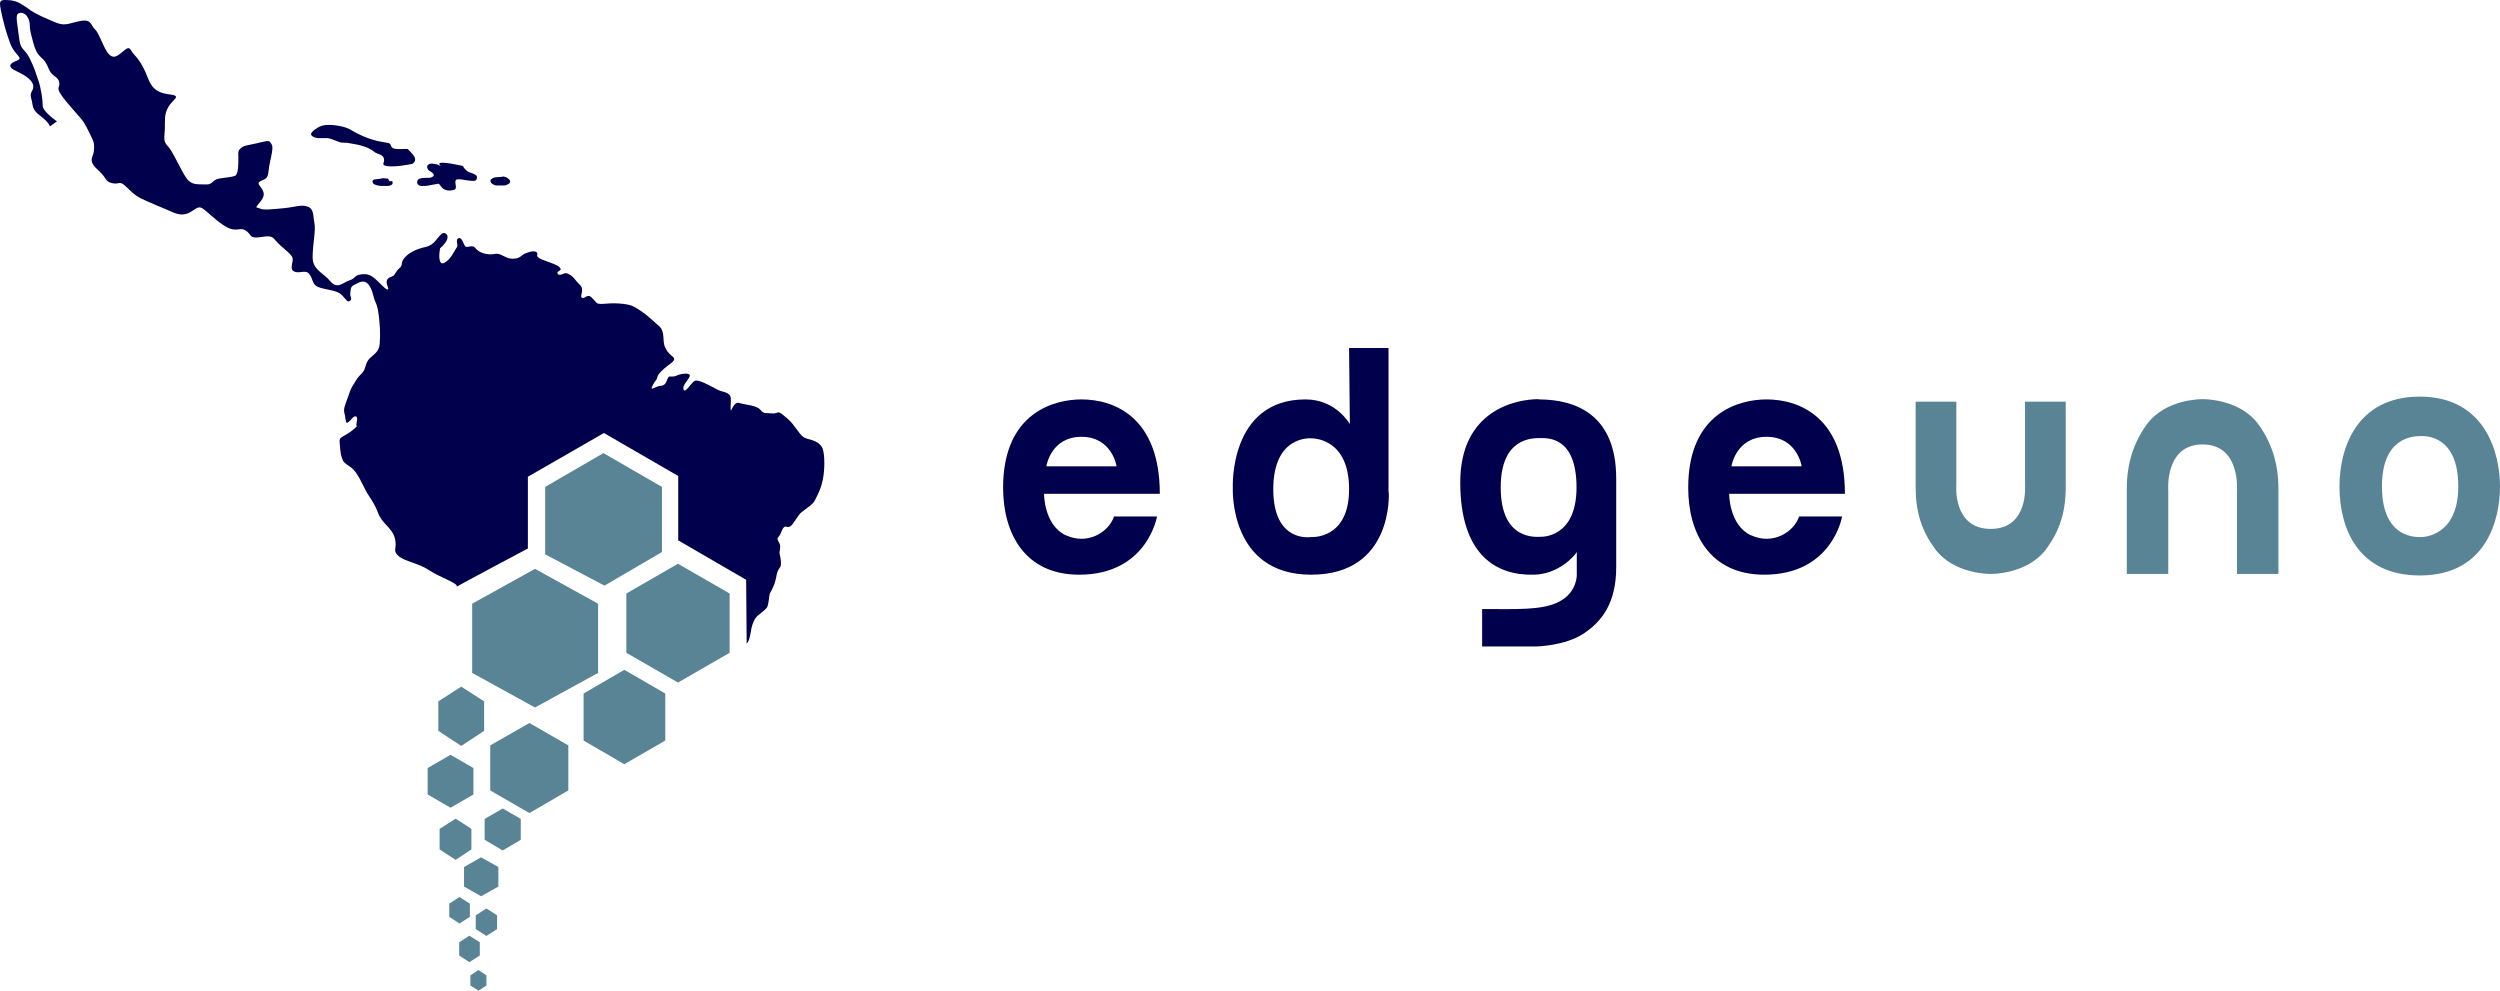 <svg id="Layer_1" xmlns="http://www.w3.org/2000/svg" viewBox="0 0 98.27 38.94">
  <defs>
    <style>
      .cls-1,.cls-2{fill:#598495;stroke-width:0}.cls-2{fill:#00004c}
    </style>
  </defs>
  <path class="cls-1" d="m21.03 27.81-2.47-1.36v-2.72l2.47-1.37 2.48 1.37v2.72l-2.48 1.36zM26.65 26.83l-2.03-1.17v-2.33l2.03-1.17 2.03 1.17v2.33l-2.03 1.17zM24.54 30.04l-1.6-.93v-1.85l1.6-.93 1.61.93v1.85l-1.61.93zM20.81 31.96l-1.54-.89V29.3l1.54-.88 1.53.88v1.77l-1.53.89zM17.71 31.75l-.9-.52v-1.04l.9-.52.9.52v1.04l-.9.52zM19.76 33.43l-.71-.42v-.82l.71-.41.71.41v.82l-.71.42zM18.91 35.23l-.67-.38v-.77l.67-.38.68.38v.77l-.68.38zM17.91 33.8l-.63-.41v-.81l.63-.4.62.4v.81l-.62.41zM19.12 36.79l-.42-.27v-.54l.42-.27.42.27v.54l-.42.27zM18.06 36.3l-.4-.26v-.52l.4-.26.41.26v.52l-.41.26zM18.45 37.82l-.4-.26v-.52l.4-.26.41.26v.52l-.41.26zM18.81 38.94l-.32-.2v-.4l.32-.21.31.21v.4l-.31.2zM18.13 29.32l-.9-.59v-1.16l.9-.58.9.58v1.16l-.9.59zM23.76 23.02l-2.33-1.23v-2.65l2.29-1.33 2.3 1.33v2.56l-2.26 1.32z"/>
  <path class="cls-2" d="M29.34 25.28s.09.06.18-.48c.02-.15.06-.29.15-.46.09-.18.46-.36.5-.51.05-.15.07-.45.09-.5.02-.05.06-.08.17-.35.09-.23.08-.37.13-.5.04-.12.12-.18.13-.24.02-.13 0-.29-.04-.45-.03-.1.04-.25.01-.37s-.14-.22-.08-.29c.16-.18.12-.29.24-.41.06-.06.15.04.26-.04.11-.08.3-.45.42-.54.12-.09.23-.17.33-.25.09-.08.16-.14.19-.2.2-.39.28-.56.35-.99.06-.43.04-.99-.07-1.14-.21-.3-.55-.26-.72-.38-.17-.12-.37-.51-.6-.7-.11-.09-.24-.22-.33-.26-.08-.04-.14.05-.29.03-.3-.03-.31.04-.47-.14-.16-.19-.59-.19-.83-.27-.24-.08-.33.44-.34.25-.01-.22.04-.43-.02-.53-.09-.16-.32-.15-.49-.24-.28-.15-.76-.42-.9-.35s-.36.48-.43.36c-.11-.19.28-.46.23-.59-.03-.08-.31-.07-.53.03-.13.06-.26.01-.29.04-.08.06-.08.34-.29.35-.21 0-.49.26-.35 0 .07-.13.07-.14.15-.23.03-.04.03-.14.1-.23.27-.33.6-.45.6-.58 0-.13-.22-.14-.37-.5-.09-.23.01-.58-.2-.78-.13-.12-.53-.48-.67-.57-.36-.24-.42-.3-.92-.34-.5-.04-.81.09-.91-.05-.04-.05-.16-.17-.2-.21-.15-.12-.24.08-.34.04-.14-.05.12-.31-.1-.52-.22-.21-.23-.33-.49-.44-.13-.05-.22.09-.35.04-.07-.02 0-.04-.04-.07s.14-.08.13-.14c-.04-.21-.76-.32-.9-.48-.07-.08.04-.13-.07-.2s-.4.05-.46.08c-.12.06-.17.19-.46.19-.3 0-.46-.24-.69-.19-.23.05-.61 0-.78-.24-.09-.12-.29-.01-.37-.04-.08-.03-.13-.38-.28-.34-.14.04-.02.24-.06.34-.13.18-.23.48-.5.63-.22.12-.23-.26-.17-.57.54-.48.19-.66.08-.58-.22.16-.28.45-.66.53-.37.08-.68.24-.84.45-.16.22 0 .24-.21.41-.1.09-.13.21-.21.27-.08.06-.2.05-.25.18-.05.13.08.32.05.35-.03.03-.09 0-.23-.14-.29-.27-.44-.49-.79-.45-.35.04-.23.15-.5.24s-.48.37-.76.03c-.28-.34-.7-.44-.69-.95 0-.5.13-1.03.07-1.33-.06-.29-.01-.56-.27-.65-.26-.09-.49.02-.9.06-.41.04-.85.09-.97.02-.12-.07-.22.01-.06-.18s.26-.33.18-.51c-.07-.19-.29-.29-.1-.39.19-.1.29-.07.32-.42.03-.35.22-.88.12-1.02s-.05-.18-.45-.08c-.4.1-.63.11-.73.2-.1.09-.15.1-.13.36 0 .25.01.68-.13.75-.15.06-.35.06-.63.11s-.24.25-.52.23c-.28-.02-.55.06-.77-.26-.22-.32-.52-1.03-.71-1.23-.2-.2-.15-.31-.13-.68.01-.38-.03-.58.14-.88.18-.3.51-.42.11-.48-.4-.05-.71-.12-.91-.64-.2-.52-.38-.76-.54-.93-.17-.17-.15-.37-.38-.18-.23.18-.39.37-.6.18-.21-.19-.38-.82-.56-.99C3.56 1 3.61.75 3.19.82c-.42.07-.6.22-.96.08C1.87.75 1.33.53 1.1.33.85.17.72.05.4.01.09-.02 0 0 0 .16c0 .15.17.87.26 1.13.09.26.15.52.32.74s.29.28.07.36c-.22.08-.42.22 0 .41.42.19.66.4.66.6 0 .2-.16.21-.08.48s0 .41.35.67c.36.27.38.42.38.42l.28-.2s-.55-.37-.56-.61c0-.23-.07-.71-.17-.99s-.15-.5-.36-.91c-.22-.4-.34-.27-.4-.77C.69 1 .62.68.68.57c.06-.1.3-.11.42.13s.02.26.13.68c.11.42.16.67.37.86.21.19.23.27.34.52.12.25.36.26.39.48.04.22-.14.16.07.48.21.33.78.9.9 1.1.12.19.36.69.38.77.02.09.04.29-.02.48-.07.19-.14.32.21.63s.24.43.54.5c.3.07.27-.14.57.16.3.29.4.38.8.55.4.18.65.27.98.42s.55.13.8-.04c.26-.17.29-.2.53 0 .24.2.61.56.93.69.33.12.44-.06.65.09.21.14.13.3.49.26.36-.04.5-.11.68.13.19.24.62.51.66.68.04.17-.14.43.06.53.2.1.44-.08.59.09.15.17.11.42.35.52.25.1.59.11.82.23.23.13.31.41.43.32.12-.09 0-.14.02-.31.02-.17.01-.26.17-.33.16-.08.37-.23.55 0 .18.23.17.5.29.73.11.22.17 1 .16 1.25-.02.26.03.49-.16.69-.19.2-.32.21-.41.53-.09.33-.18.24-.4.6-.23.37-.16.27-.3.64-.13.36-.18.44-.12.66.06.22 0 .48.23.22.22-.26.25-.11.26-.05 0 .06-.04.27-.04.27s.15-.05-.18.21c-.33.25-.5.22-.47.44.02.22.03.46.09.62.06.16.06.17.34.36.28.19.47.7.64 1 .17.29.28.38.44.8.16.43.55.58.66.99.11.41-.11.46.13.69.24.23.8.29 1.23.58.43.29 1.3.56 1.03.67-.14.05 2.84-1.53 2.84-1.53v-2.82l2.99-1.72 2.92 1.69v2.53l2.67 1.55.02 2.45Z"/>
  <path class="cls-2" d="M16.03 5.86c-.1-.01-.19 0-.29 0-.08 0-.17 0-.25-.02a.17.17 0 0 1-.1-.07c-.03-.04-.03-.1-.08-.13-.03-.02-.07-.02-.11-.03l-.33-.06c-.39-.09-.75-.25-1.09-.45-.1-.06-.2-.09-.31-.12-.17-.04-.35-.07-.53-.07-.12 0-.24.01-.35.06-.04.01-.07.03-.1.05-.08.05-.15.09-.21.16-.03.03-.06.07-.05.11 0 .03.04.06.06.07.06.05.15.06.22.07h.33c.11 0 .22.05.33.09.08.03.15.06.23.08.09.02.18 0 .28.02.22.04.45.07.66.15.1.03.19.08.28.13l.12.09c.05.03.11.05.16.07.06.02.12.05.16.11.04.05.04.12.03.18 0 .03-.03.06-.02.1.01.04.06.06.1.07.08.02.16.02.24.02.18 0 .35-.02.52-.05.08-.01.16-.03.25-.04.05-.01.09-.06.12-.1.02-.04.02-.09.01-.13-.02-.07-.07-.13-.12-.19-.05-.06-.11-.11-.16-.17ZM15.23 7.02c-.06 0-.12-.02-.18-.01-.04 0-.08.01-.12.02-.06 0-.12.02-.18.02-.03 0-.06.01-.08.03-.03.02-.03.06-.02.09.01.03.03.06.06.07.03.02.07.03.1.04.07.02.14.03.21.03h.21c.04 0 .09-.01.13-.03.03-.01.06-.03.07-.06v-.08c-.01-.02-.03-.02-.05-.02h-.07a.219.219 0 0 1-.03-.05c-.01-.02-.02-.03-.03-.05ZM17.3 6.52a.51.51 0 0 0-.17-.07c-.04 0-.08-.01-.13-.02-.06 0-.11 0-.16.04-.03.02-.05.05-.05.09 0 .04.02.08.05.12.02.03.05.04.08.06.04.03.08.05.11.09.02.02.03.06.01.08-.02.03-.05.05-.08.06-.05.02-.11.02-.17.02-.08 0-.16 0-.24.02-.04 0-.09.02-.12.06-.03.03-.03.07-.03.11 0 .04.02.07.05.09.04.03.09.04.14.04.09 0 .17 0 .26-.02l.33-.06c.02 0 .05-.02.07 0 .03.02.05.05.07.08.04.05.08.1.14.13.07.04.15.05.23.05.05 0 .11-.02.16-.03.04-.01.07-.05.07-.1 0-.07-.02-.14-.02-.21 0-.04.02-.09.07-.1h.1c.1 0 .2.03.3.04.08.01.16.02.23.02.03 0 .07 0 .1-.02s.04-.06.05-.1c0-.04-.01-.09-.05-.11-.04-.03-.09-.05-.14-.07-.05-.02-.1-.03-.14-.05a.69.69 0 0 1-.18-.16c-.02-.03-.03-.07-.06-.08-.03-.01-.06-.01-.09-.02-.17-.03-.34-.07-.51-.09-.07 0-.15-.02-.22-.01-.03 0-.07 0-.08.02-.02.03 0 .06.02.08 0 0 .02.02.02.03ZM19.79 6.94c-.1.02-.2.02-.3.03-.05 0-.09.02-.13.04-.03.02-.07.04-.08.08 0 .04.01.08.04.11s.07.05.11.07c.03.01.06.02.09.02h.26c.05 0 .1 0 .15-.03.03-.01.06-.03.09-.05.02-.02.03-.06.03-.09s-.03-.06-.05-.08a.353.353 0 0 0-.13-.08c-.03 0-.08-.04-.08-.02Z"/>
  <path class="cls-1" d="M95.12 15.59c-2.51 0-3.16 2.06-3.16 3.53 0 1.69.76 3.5 3.16 3.5 2.61 0 3.15-2.19 3.15-3.5s-.58-3.53-3.15-3.53Zm.07 5.52c-.16 0-1.56.11-1.56-1.99 0-1.95 1.23-1.98 1.55-1.98.21 0 1.45 0 1.45 1.98s-1.4 1.99-1.45 1.99Z"/>
  <path class="cls-2" d="M41.89 21.04c-.86-.41-.85-1.63-.85-1.63h4.55c0-3.01-1.79-3.71-3.08-3.71-1.02 0-3.08.48-3.08 3.47 0 1.78.84 3.42 2.99 3.42 2.68 0 3.06-2.29 3.06-2.29h-1.69c-.2.61-1.03 1.14-1.89.74Zm.62-3.87c1.21 0 1.38 1.16 1.38 1.16h-2.76s.17-1.16 1.38-1.16ZM68.82 21.04c-.86-.41-.85-1.63-.85-1.63h4.55c0-3.01-1.79-3.71-3.08-3.71-1.02 0-3.08.48-3.08 3.47 0 1.78.84 3.42 2.99 3.42 2.68 0 3.06-2.29 3.06-2.29h-1.69c-.2.61-1.03 1.14-1.89.74Zm.62-3.87c1.21 0 1.38 1.16 1.38 1.16h-2.76s.17-1.16 1.38-1.16ZM54.58 19.36v-5.68h-1.55l.03 2.99s-.54-.97-1.74-.97c-3.02 0-2.86 3.47-2.86 3.47s-.17 3.42 3.08 3.42 3.05-3.23 3.05-3.23Zm-3.05 1.75s-1.48.25-1.48-1.88 1.48-2 1.48-2c.11 0 1.5 0 1.5 2s-1.5 1.88-1.5 1.88ZM60.48 15.69c-.87 0-3.08.42-3.08 3.27s1.41 3.66 2.86 3.63c.98 0 1.62-.72 1.72-.89v.89s.03.68-.69 1.06c-.66.35-1.72.29-3.03.29v1.47h2.14s1.11-.02 1.84-.5 1.29-1.21 1.29-2.61v-3.49c0-2.48-1.55-3.11-3.05-3.11Zm.07 5.41c-.16 0-1.56.16-1.56-1.94 0-1.95 1.23-1.94 1.56-1.94.3 0 1.42-.05 1.42 1.94s-1.37 1.94-1.42 1.94Z"/>
  <path class="cls-1" d="M79.6 15.79v3.28s.15 1.72-1.35 1.72-1.35-1.72-1.35-1.72v-3.28h-1.6v3.34c0 1.01.24 1.73.75 2.43.74 1.03 2.2 1 2.2 1s1.45.03 2.2-1c.51-.71.75-1.42.75-2.43v-3.34h-1.6ZM85.23 22.56v-3.28s-.15-1.81 1.35-1.81 1.35 1.81 1.35 1.81v3.28h1.63v-3.34c0-1.01-.27-1.82-.78-2.53-.74-1.03-2.2-1-2.2-1s-1.45-.03-2.2 1c-.51.71-.78 1.52-.78 2.53v3.34h1.63Z"/>
</svg>